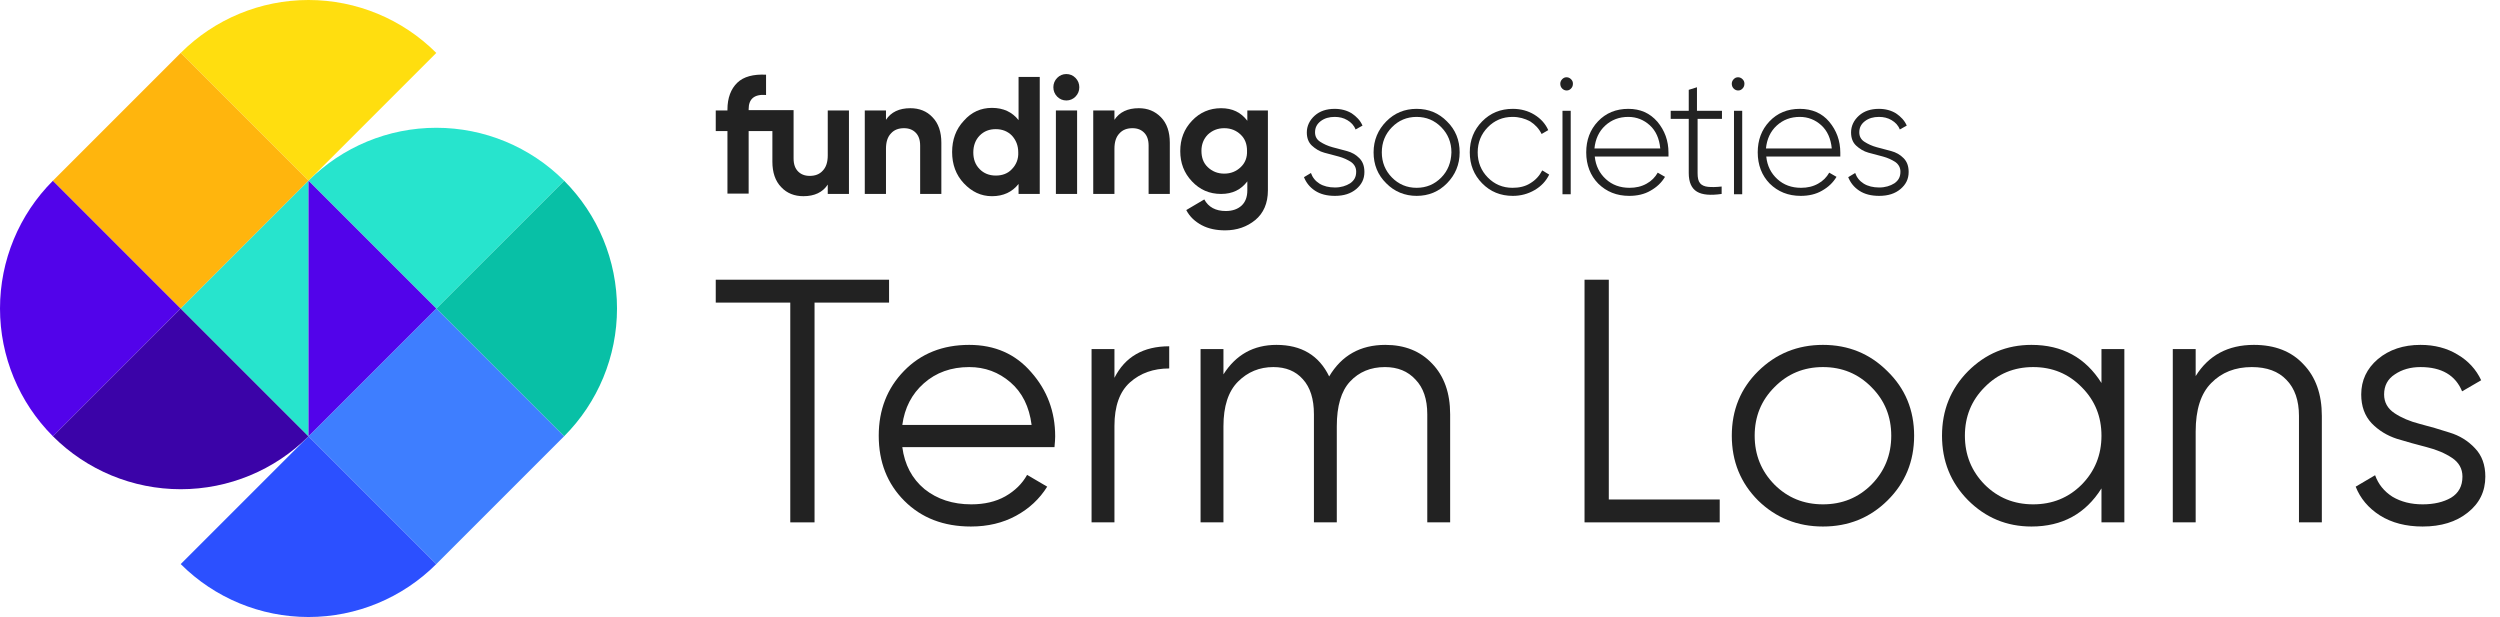<svg width="235" height="58" viewBox="0 0 235 58" fill="none" xmlns="http://www.w3.org/2000/svg">
<path d="M77.809 14.595C77.809 15.231 77.66 15.715 77.333 16.049C77.036 16.382 76.62 16.533 76.114 16.533C75.638 16.533 75.281 16.382 75.013 16.109C74.746 15.837 74.597 15.443 74.597 14.897V10.353H70.373V10.262C70.373 9.293 70.909 8.838 72.009 8.929V7.021C70.82 6.96 69.897 7.202 69.303 7.778C68.708 8.354 68.38 9.202 68.38 10.293V10.383H67.28V12.322H68.38V18.2H70.373V12.322H72.604V15.2C72.604 16.2 72.872 17.018 73.437 17.594C73.972 18.169 74.686 18.442 75.519 18.442C76.56 18.442 77.333 18.078 77.809 17.351V18.23H79.802V10.383H77.809V14.595Z" fill="#222222"/>
<path d="M85.572 10.171C84.531 10.171 83.758 10.535 83.282 11.262V10.383H81.289V18.23H83.282V13.989C83.282 13.352 83.431 12.868 83.758 12.534C84.055 12.201 84.472 12.05 84.978 12.05C85.453 12.05 85.81 12.201 86.078 12.474C86.346 12.746 86.494 13.14 86.494 13.686V18.23H88.487V13.413C88.487 12.413 88.219 11.595 87.654 11.02C87.119 10.444 86.405 10.171 85.572 10.171Z" fill="#222222"/>
<path d="M95.745 11.292C95.15 10.535 94.317 10.141 93.246 10.141C92.205 10.141 91.313 10.535 90.599 11.353C89.855 12.14 89.499 13.14 89.499 14.291C89.499 15.443 89.855 16.442 90.599 17.23C91.343 18.018 92.205 18.442 93.246 18.442C94.317 18.442 95.15 18.048 95.745 17.291V18.23H97.737V7.233H95.745V11.292ZM95.12 15.897C94.733 16.321 94.198 16.503 93.603 16.503C92.978 16.503 92.473 16.291 92.086 15.897C91.67 15.473 91.491 14.958 91.491 14.322C91.491 13.686 91.7 13.14 92.086 12.746C92.503 12.322 93.008 12.14 93.603 12.14C94.228 12.14 94.733 12.353 95.12 12.746C95.507 13.171 95.715 13.686 95.715 14.322C95.745 14.928 95.536 15.473 95.12 15.897Z" fill="#222222"/>
<path d="M100.236 6.96C99.909 6.96 99.611 7.081 99.373 7.324C99.135 7.566 99.016 7.869 99.016 8.202C99.016 8.535 99.135 8.838 99.373 9.081C99.611 9.323 99.909 9.444 100.236 9.444C100.563 9.444 100.861 9.323 101.098 9.081C101.336 8.838 101.455 8.535 101.455 8.202C101.455 7.869 101.336 7.566 101.098 7.324C100.861 7.081 100.563 6.96 100.236 6.96Z" fill="#222222"/>
<path d="M101.247 10.383H99.254V18.23H101.247V10.383Z" fill="#222222"/>
<path d="M107.047 10.171C106.006 10.171 105.233 10.535 104.757 11.262V10.383H102.764V18.23H104.757V13.989C104.757 13.352 104.906 12.868 105.233 12.534C105.53 12.201 105.947 12.05 106.452 12.05C106.928 12.05 107.285 12.201 107.553 12.474C107.821 12.746 107.969 13.14 107.969 13.686V18.23H109.962V13.413C109.962 12.413 109.694 11.595 109.129 11.02C108.564 10.444 107.88 10.171 107.047 10.171Z" fill="#222222"/>
<path d="M117.249 11.353C116.654 10.565 115.851 10.171 114.781 10.171C113.71 10.171 112.788 10.565 112.044 11.353C111.301 12.14 110.944 13.08 110.944 14.201C110.944 15.322 111.301 16.261 112.044 17.048C112.788 17.836 113.68 18.23 114.781 18.23C115.851 18.23 116.654 17.836 117.249 17.048V17.897C117.249 18.503 117.071 18.987 116.714 19.321C116.357 19.654 115.851 19.836 115.227 19.836C114.275 19.836 113.591 19.472 113.204 18.745L111.509 19.745C111.836 20.381 112.342 20.835 112.966 21.169C113.591 21.502 114.334 21.653 115.167 21.653C116.268 21.653 117.22 21.32 117.993 20.684C118.766 20.048 119.183 19.108 119.183 17.897V10.383H117.249V11.353ZM116.625 15.715C116.208 16.109 115.703 16.321 115.078 16.321C114.453 16.321 113.948 16.109 113.531 15.715C113.115 15.322 112.936 14.806 112.936 14.17C112.936 13.564 113.145 13.049 113.531 12.656C113.948 12.262 114.453 12.05 115.078 12.05C115.703 12.05 116.208 12.262 116.625 12.656C117.041 13.049 117.22 13.564 117.22 14.17C117.249 14.806 117.041 15.322 116.625 15.715Z" fill="#222222"/>
<path d="M126.618 14.201C126.143 14.079 125.696 13.958 125.25 13.837C124.804 13.716 124.417 13.534 124.09 13.322C123.763 13.11 123.614 12.807 123.614 12.444C123.614 11.989 123.793 11.656 124.15 11.383C124.507 11.111 124.953 10.989 125.458 10.989C125.905 10.989 126.291 11.08 126.648 11.292C127.005 11.504 127.273 11.777 127.422 12.171L128.076 11.807C127.868 11.322 127.511 10.959 127.065 10.656C126.618 10.383 126.083 10.232 125.458 10.232C124.685 10.232 124.061 10.444 123.585 10.868C123.109 11.292 122.841 11.838 122.841 12.444C122.841 12.959 122.99 13.383 123.317 13.686C123.644 13.989 124.031 14.231 124.477 14.352C124.953 14.473 125.399 14.595 125.845 14.716C126.291 14.837 126.678 15.019 127.005 15.231C127.332 15.473 127.481 15.776 127.481 16.14C127.481 16.624 127.303 16.957 126.916 17.23C126.529 17.473 126.053 17.624 125.488 17.624C124.923 17.624 124.417 17.503 124.031 17.261C123.644 17.018 123.376 16.685 123.228 16.261L122.573 16.655C122.782 17.17 123.109 17.594 123.614 17.927C124.12 18.26 124.745 18.412 125.488 18.412C126.321 18.412 126.975 18.2 127.481 17.776C127.987 17.351 128.254 16.836 128.254 16.17C128.254 15.624 128.106 15.2 127.778 14.867C127.451 14.534 127.065 14.322 126.618 14.201Z" fill="#222222"/>
<path d="M133.162 10.232C132.032 10.232 131.08 10.626 130.307 11.413C129.533 12.201 129.117 13.171 129.117 14.322C129.117 15.473 129.504 16.442 130.307 17.23C131.08 18.018 132.062 18.412 133.162 18.412C134.292 18.412 135.244 18.018 136.017 17.23C136.791 16.442 137.207 15.473 137.207 14.322C137.207 13.171 136.821 12.201 136.017 11.413C135.244 10.626 134.292 10.232 133.162 10.232ZM135.482 16.685C134.857 17.321 134.084 17.654 133.162 17.654C132.24 17.654 131.467 17.321 130.842 16.685C130.217 16.049 129.89 15.261 129.89 14.322C129.89 13.383 130.217 12.595 130.842 11.959C131.467 11.322 132.24 10.989 133.162 10.989C134.084 10.989 134.857 11.322 135.482 11.959C136.107 12.595 136.434 13.383 136.434 14.322C136.404 15.261 136.107 16.049 135.482 16.685Z" fill="#222222"/>
<path d="M143.84 17.23C143.364 17.533 142.799 17.654 142.174 17.654C141.252 17.654 140.479 17.321 139.854 16.685C139.23 16.049 138.903 15.261 138.903 14.322C138.903 13.383 139.23 12.595 139.854 11.959C140.479 11.322 141.252 10.989 142.174 10.989C142.799 10.989 143.334 11.141 143.84 11.413C144.316 11.716 144.673 12.11 144.911 12.595L145.535 12.231C145.268 11.626 144.822 11.141 144.227 10.777C143.632 10.414 142.948 10.232 142.204 10.232C141.044 10.232 140.092 10.626 139.319 11.413C138.546 12.201 138.159 13.171 138.159 14.322C138.159 15.473 138.546 16.442 139.319 17.23C140.092 18.018 141.044 18.412 142.204 18.412C142.948 18.412 143.632 18.23 144.256 17.866C144.881 17.503 145.327 17.018 145.625 16.412L144.97 16.018C144.703 16.533 144.346 16.927 143.84 17.23Z" fill="#222222"/>
<path d="M147.647 10.414H146.874V18.26H147.647V10.414Z" fill="#222222"/>
<path d="M147.261 7.263C147.082 7.263 146.963 7.324 146.844 7.445C146.725 7.566 146.666 7.717 146.666 7.869C146.666 8.051 146.725 8.202 146.844 8.323C146.963 8.444 147.112 8.505 147.261 8.505C147.439 8.505 147.558 8.444 147.677 8.323C147.796 8.202 147.855 8.051 147.855 7.869C147.855 7.687 147.796 7.566 147.677 7.445C147.558 7.324 147.409 7.263 147.261 7.263Z" fill="#222222"/>
<path d="M153.061 10.232C151.901 10.232 150.949 10.626 150.205 11.413C149.462 12.201 149.105 13.171 149.105 14.322C149.105 15.503 149.491 16.503 150.235 17.261C151.008 18.018 151.96 18.412 153.15 18.412C153.893 18.412 154.577 18.26 155.143 17.927C155.737 17.594 156.184 17.17 156.511 16.624L155.827 16.23C155.589 16.655 155.232 17.018 154.786 17.261C154.31 17.533 153.774 17.654 153.18 17.654C152.287 17.654 151.544 17.382 150.949 16.836C150.354 16.291 149.997 15.594 149.908 14.716H156.838C156.838 14.685 156.838 14.625 156.838 14.534C156.838 14.443 156.838 14.382 156.838 14.352C156.838 13.231 156.481 12.262 155.797 11.444C155.083 10.626 154.191 10.232 153.061 10.232ZM149.878 13.958C149.967 13.08 150.294 12.353 150.889 11.807C151.484 11.262 152.198 10.989 153.061 10.989C153.834 10.989 154.518 11.262 155.083 11.777C155.648 12.292 155.975 13.019 156.065 13.958H149.878Z" fill="#222222"/>
<path d="M159.515 8.202L158.742 8.444V10.414H157.046V11.171H158.742V16.261C158.742 17.139 159.009 17.715 159.515 18.018C160.021 18.321 160.794 18.381 161.835 18.23V17.533C161.299 17.594 160.883 17.594 160.556 17.563C160.229 17.533 159.961 17.412 159.812 17.23C159.634 17.018 159.574 16.715 159.574 16.261V11.171H161.865V10.414H159.515V8.202Z" fill="#222222"/>
<path d="M163.768 10.414H162.995V18.26H163.768V10.414Z" fill="#222222"/>
<path d="M163.382 7.263C163.203 7.263 163.084 7.324 162.965 7.445C162.846 7.566 162.787 7.717 162.787 7.869C162.787 8.051 162.846 8.202 162.965 8.323C163.084 8.444 163.233 8.505 163.382 8.505C163.56 8.505 163.679 8.444 163.798 8.323C163.917 8.202 163.976 8.051 163.976 7.869C163.976 7.687 163.917 7.566 163.798 7.445C163.679 7.324 163.53 7.263 163.382 7.263Z" fill="#222222"/>
<path d="M169.182 10.232C168.022 10.232 167.07 10.626 166.326 11.413C165.583 12.201 165.226 13.171 165.226 14.322C165.226 15.503 165.612 16.503 166.356 17.261C167.129 18.018 168.081 18.412 169.271 18.412C170.014 18.412 170.698 18.26 171.264 17.927C171.858 17.594 172.305 17.17 172.632 16.624L171.948 16.23C171.71 16.655 171.353 17.018 170.907 17.261C170.431 17.533 169.895 17.654 169.301 17.654C168.408 17.654 167.665 17.382 167.07 16.836C166.475 16.291 166.118 15.594 166.029 14.716H172.989C172.989 14.685 172.989 14.625 172.989 14.534C172.989 14.443 172.989 14.382 172.989 14.352C172.989 13.231 172.632 12.262 171.948 11.444C171.264 10.626 170.312 10.232 169.182 10.232ZM165.999 13.958C166.088 13.08 166.415 12.353 167.01 11.807C167.605 11.262 168.319 10.989 169.182 10.989C169.955 10.989 170.639 11.262 171.204 11.777C171.769 12.292 172.096 13.019 172.186 13.958H165.999Z" fill="#222222"/>
<path d="M178.937 14.867C178.61 14.534 178.224 14.322 177.777 14.201C177.302 14.079 176.855 13.958 176.409 13.837C175.963 13.716 175.576 13.534 175.249 13.322C174.922 13.11 174.773 12.807 174.773 12.444C174.773 11.989 174.952 11.656 175.309 11.383C175.666 11.111 176.112 10.989 176.617 10.989C177.064 10.989 177.45 11.08 177.807 11.292C178.164 11.504 178.432 11.777 178.581 12.171L179.235 11.807C179.027 11.322 178.67 10.959 178.224 10.656C177.777 10.383 177.242 10.232 176.617 10.232C175.844 10.232 175.219 10.444 174.744 10.868C174.268 11.292 174 11.838 174 12.444C174 12.959 174.149 13.383 174.476 13.686C174.803 13.989 175.19 14.231 175.636 14.352C176.112 14.473 176.558 14.595 177.004 14.716C177.45 14.837 177.837 15.019 178.164 15.231C178.491 15.473 178.64 15.776 178.64 16.14C178.64 16.624 178.462 16.957 178.075 17.23C177.688 17.473 177.212 17.624 176.647 17.624C176.082 17.624 175.576 17.503 175.19 17.261C174.803 17.018 174.535 16.685 174.387 16.261L173.732 16.655C173.941 17.17 174.268 17.594 174.773 17.927C175.279 18.26 175.904 18.412 176.647 18.412C177.48 18.412 178.134 18.2 178.64 17.776C179.146 17.351 179.413 16.836 179.413 16.17C179.413 15.624 179.265 15.2 178.937 14.867Z" fill="#222222"/>
<path d="M83.572 26.293V28.444H76.567V49.102H74.286V28.444H67.28V26.293H83.572Z" fill="#222222"/>
<path d="M91.106 32.419C93.517 32.419 95.461 33.277 96.938 34.993C98.437 36.688 99.186 38.697 99.186 41.021C99.186 41.26 99.165 41.597 99.121 42.032H84.817C85.034 43.682 85.729 44.997 86.902 45.974C88.097 46.93 89.563 47.408 91.301 47.408C92.539 47.408 93.604 47.158 94.494 46.658C95.407 46.137 96.091 45.464 96.547 44.638L98.437 45.746C97.72 46.898 96.743 47.81 95.504 48.483C94.266 49.157 92.854 49.493 91.268 49.493C88.705 49.493 86.62 48.69 85.012 47.082C83.405 45.475 82.601 43.433 82.601 40.956C82.601 38.523 83.394 36.492 84.98 34.863C86.565 33.234 88.607 32.419 91.106 32.419ZM91.106 34.505C89.411 34.505 87.988 35.015 86.837 36.036C85.707 37.035 85.034 38.339 84.817 39.946H96.971C96.753 38.23 96.091 36.894 94.983 35.938C93.875 34.983 92.583 34.505 91.106 34.505Z" fill="#222222"/>
<path d="M104.758 35.515C105.757 33.538 107.473 32.55 109.906 32.55V34.635C108.429 34.635 107.202 35.069 106.224 35.938C105.247 36.807 104.758 38.176 104.758 40.044V49.102H102.607V32.81H104.758V35.515Z" fill="#222222"/>
<path d="M130.221 32.419C132.046 32.419 133.512 33.006 134.62 34.179C135.749 35.352 136.314 36.938 136.314 38.936V49.102H134.164V38.936C134.164 37.524 133.794 36.438 133.056 35.678C132.339 34.896 131.383 34.505 130.188 34.505C128.841 34.505 127.744 34.961 126.897 35.873C126.072 36.764 125.659 38.165 125.659 40.077V49.102H123.509V38.936C123.509 37.502 123.161 36.405 122.466 35.645C121.792 34.885 120.869 34.505 119.696 34.505C118.393 34.505 117.285 34.961 116.373 35.873C115.46 36.785 115.004 38.187 115.004 40.077V49.102H112.853V32.81H115.004V35.189C116.177 33.342 117.839 32.419 119.989 32.419C122.335 32.419 123.986 33.408 124.942 35.384C126.115 33.408 127.875 32.419 130.221 32.419Z" fill="#222222"/>
<path d="M151.227 46.952H161.653V49.102H148.946V26.293H151.227V46.952Z" fill="#222222"/>
<path d="M177.419 47.05C175.768 48.679 173.748 49.493 171.358 49.493C168.969 49.493 166.938 48.679 165.265 47.05C163.614 45.399 162.789 43.367 162.789 40.956C162.789 38.545 163.614 36.525 165.265 34.896C166.938 33.245 168.969 32.419 171.358 32.419C173.748 32.419 175.768 33.245 177.419 34.896C179.092 36.525 179.928 38.545 179.928 40.956C179.928 43.367 179.092 45.399 177.419 47.05ZM166.797 45.551C168.035 46.789 169.556 47.408 171.358 47.408C173.161 47.408 174.682 46.789 175.92 45.551C177.159 44.291 177.778 42.759 177.778 40.956C177.778 39.153 177.159 37.633 175.92 36.395C174.682 35.135 173.161 34.505 171.358 34.505C169.556 34.505 168.035 35.135 166.797 36.395C165.559 37.633 164.939 39.153 164.939 40.956C164.939 42.759 165.559 44.291 166.797 45.551Z" fill="#222222"/>
<path d="M197.538 32.81H199.689V49.102H197.538V45.909C196.039 48.299 193.845 49.493 190.956 49.493C188.632 49.493 186.644 48.668 184.993 47.017C183.364 45.366 182.549 43.346 182.549 40.956C182.549 38.567 183.364 36.547 184.993 34.896C186.644 33.245 188.632 32.419 190.956 32.419C193.845 32.419 196.039 33.614 197.538 36.003V32.81ZM186.557 45.551C187.795 46.789 189.316 47.408 191.119 47.408C192.922 47.408 194.443 46.789 195.681 45.551C196.919 44.291 197.538 42.759 197.538 40.956C197.538 39.153 196.919 37.633 195.681 36.395C194.443 35.135 192.922 34.505 191.119 34.505C189.316 34.505 187.795 35.135 186.557 36.395C185.319 37.633 184.7 39.153 184.7 40.956C184.7 42.759 185.319 44.291 186.557 45.551Z" fill="#222222"/>
<path d="M211.867 32.419C213.844 32.419 215.397 33.027 216.526 34.244C217.678 35.439 218.253 37.057 218.253 39.099V49.102H216.103V39.099C216.103 37.644 215.712 36.514 214.93 35.71C214.169 34.906 213.083 34.505 211.671 34.505C210.107 34.505 208.837 35.004 207.859 36.003C206.881 36.981 206.393 38.502 206.393 40.565V49.102H204.242V32.81H206.393V35.352C207.609 33.397 209.434 32.419 211.867 32.419Z" fill="#222222"/>
<path d="M224.106 37.079C224.106 37.817 224.432 38.404 225.084 38.838C225.735 39.273 226.528 39.609 227.462 39.848C228.396 40.087 229.33 40.359 230.264 40.663C231.199 40.945 231.991 41.434 232.643 42.129C233.295 42.803 233.621 43.693 233.621 44.801C233.621 46.191 233.067 47.321 231.959 48.19C230.873 49.059 229.461 49.493 227.723 49.493C226.159 49.493 224.823 49.146 223.715 48.451C222.629 47.755 221.869 46.854 221.434 45.746L223.259 44.671C223.563 45.518 224.106 46.191 224.888 46.691C225.692 47.169 226.637 47.408 227.723 47.408C228.787 47.408 229.678 47.202 230.395 46.789C231.112 46.354 231.47 45.692 231.47 44.801C231.47 44.063 231.144 43.476 230.493 43.042C229.841 42.607 229.048 42.27 228.114 42.032C227.18 41.793 226.246 41.532 225.312 41.249C224.378 40.945 223.585 40.457 222.933 39.783C222.281 39.088 221.955 38.187 221.955 37.079C221.955 35.754 222.477 34.646 223.52 33.755C224.584 32.864 225.92 32.419 227.527 32.419C228.852 32.419 230.015 32.723 231.014 33.331C232.013 33.918 232.752 34.722 233.23 35.743L231.438 36.785C230.808 35.265 229.504 34.505 227.527 34.505C226.593 34.505 225.79 34.733 225.116 35.189C224.443 35.623 224.106 36.253 224.106 37.079Z" fill="#222222"/>
<path d="M4.976 16.987L16.987 28.998L4.975 41.011C1.789 37.825 -0 33.504 9.87581e-09 28.998C0 24.493 1.79 20.172 4.976 16.987Z" fill="#5203EA"/>
<path d="M41.011 4.975L28.998 16.987L16.987 4.976C20.172 1.79 24.493 0 28.998 9.91153e-09C33.504 -0 37.825 1.789 41.011 4.975Z" fill="#FFDE0F"/>
<path d="M16.987 4.975L4.974 16.987L16.987 29L28.999 16.987L16.987 4.975Z" fill="#FFB50D"/>
<path d="M53.024 41.011L41.012 28.999L53.025 16.987C56.21 20.173 58 24.494 57.999 28.999C57.999 33.504 56.209 37.825 53.024 41.011Z" fill="#08C0A6"/>
<path d="M16.987 53.024L28.999 41.012L41.011 53.024C37.825 56.209 33.504 57.999 28.999 57.999C24.494 57.999 20.173 56.21 16.987 53.024Z" fill="#2C50FF"/>
<path d="M41.011 53.023L53.023 41.011L41.011 28.999L28.998 41.011L41.011 53.023Z" fill="#3E7EFF"/>
<path d="M4.975 41.012L16.987 28.999L29 41.012C25.814 44.198 21.493 45.987 16.987 45.987C12.482 45.987 8.161 44.198 4.975 41.012Z" fill="#3B03A8"/>
<path d="M53.024 16.987L41.012 28.999L29 16.987C32.185 13.801 36.506 12.011 41.012 12.011C45.517 12.011 49.839 13.801 53.024 16.987Z" fill="#27E4CD"/>
<path d="M28.999 41.011L16.987 28.999L28.999 16.987V41.011Z" fill="#27E4CD"/>
<path d="M41.011 28.999L28.999 41.011V16.987L41.011 28.999Z" fill="#5203EA"/>
</svg>
